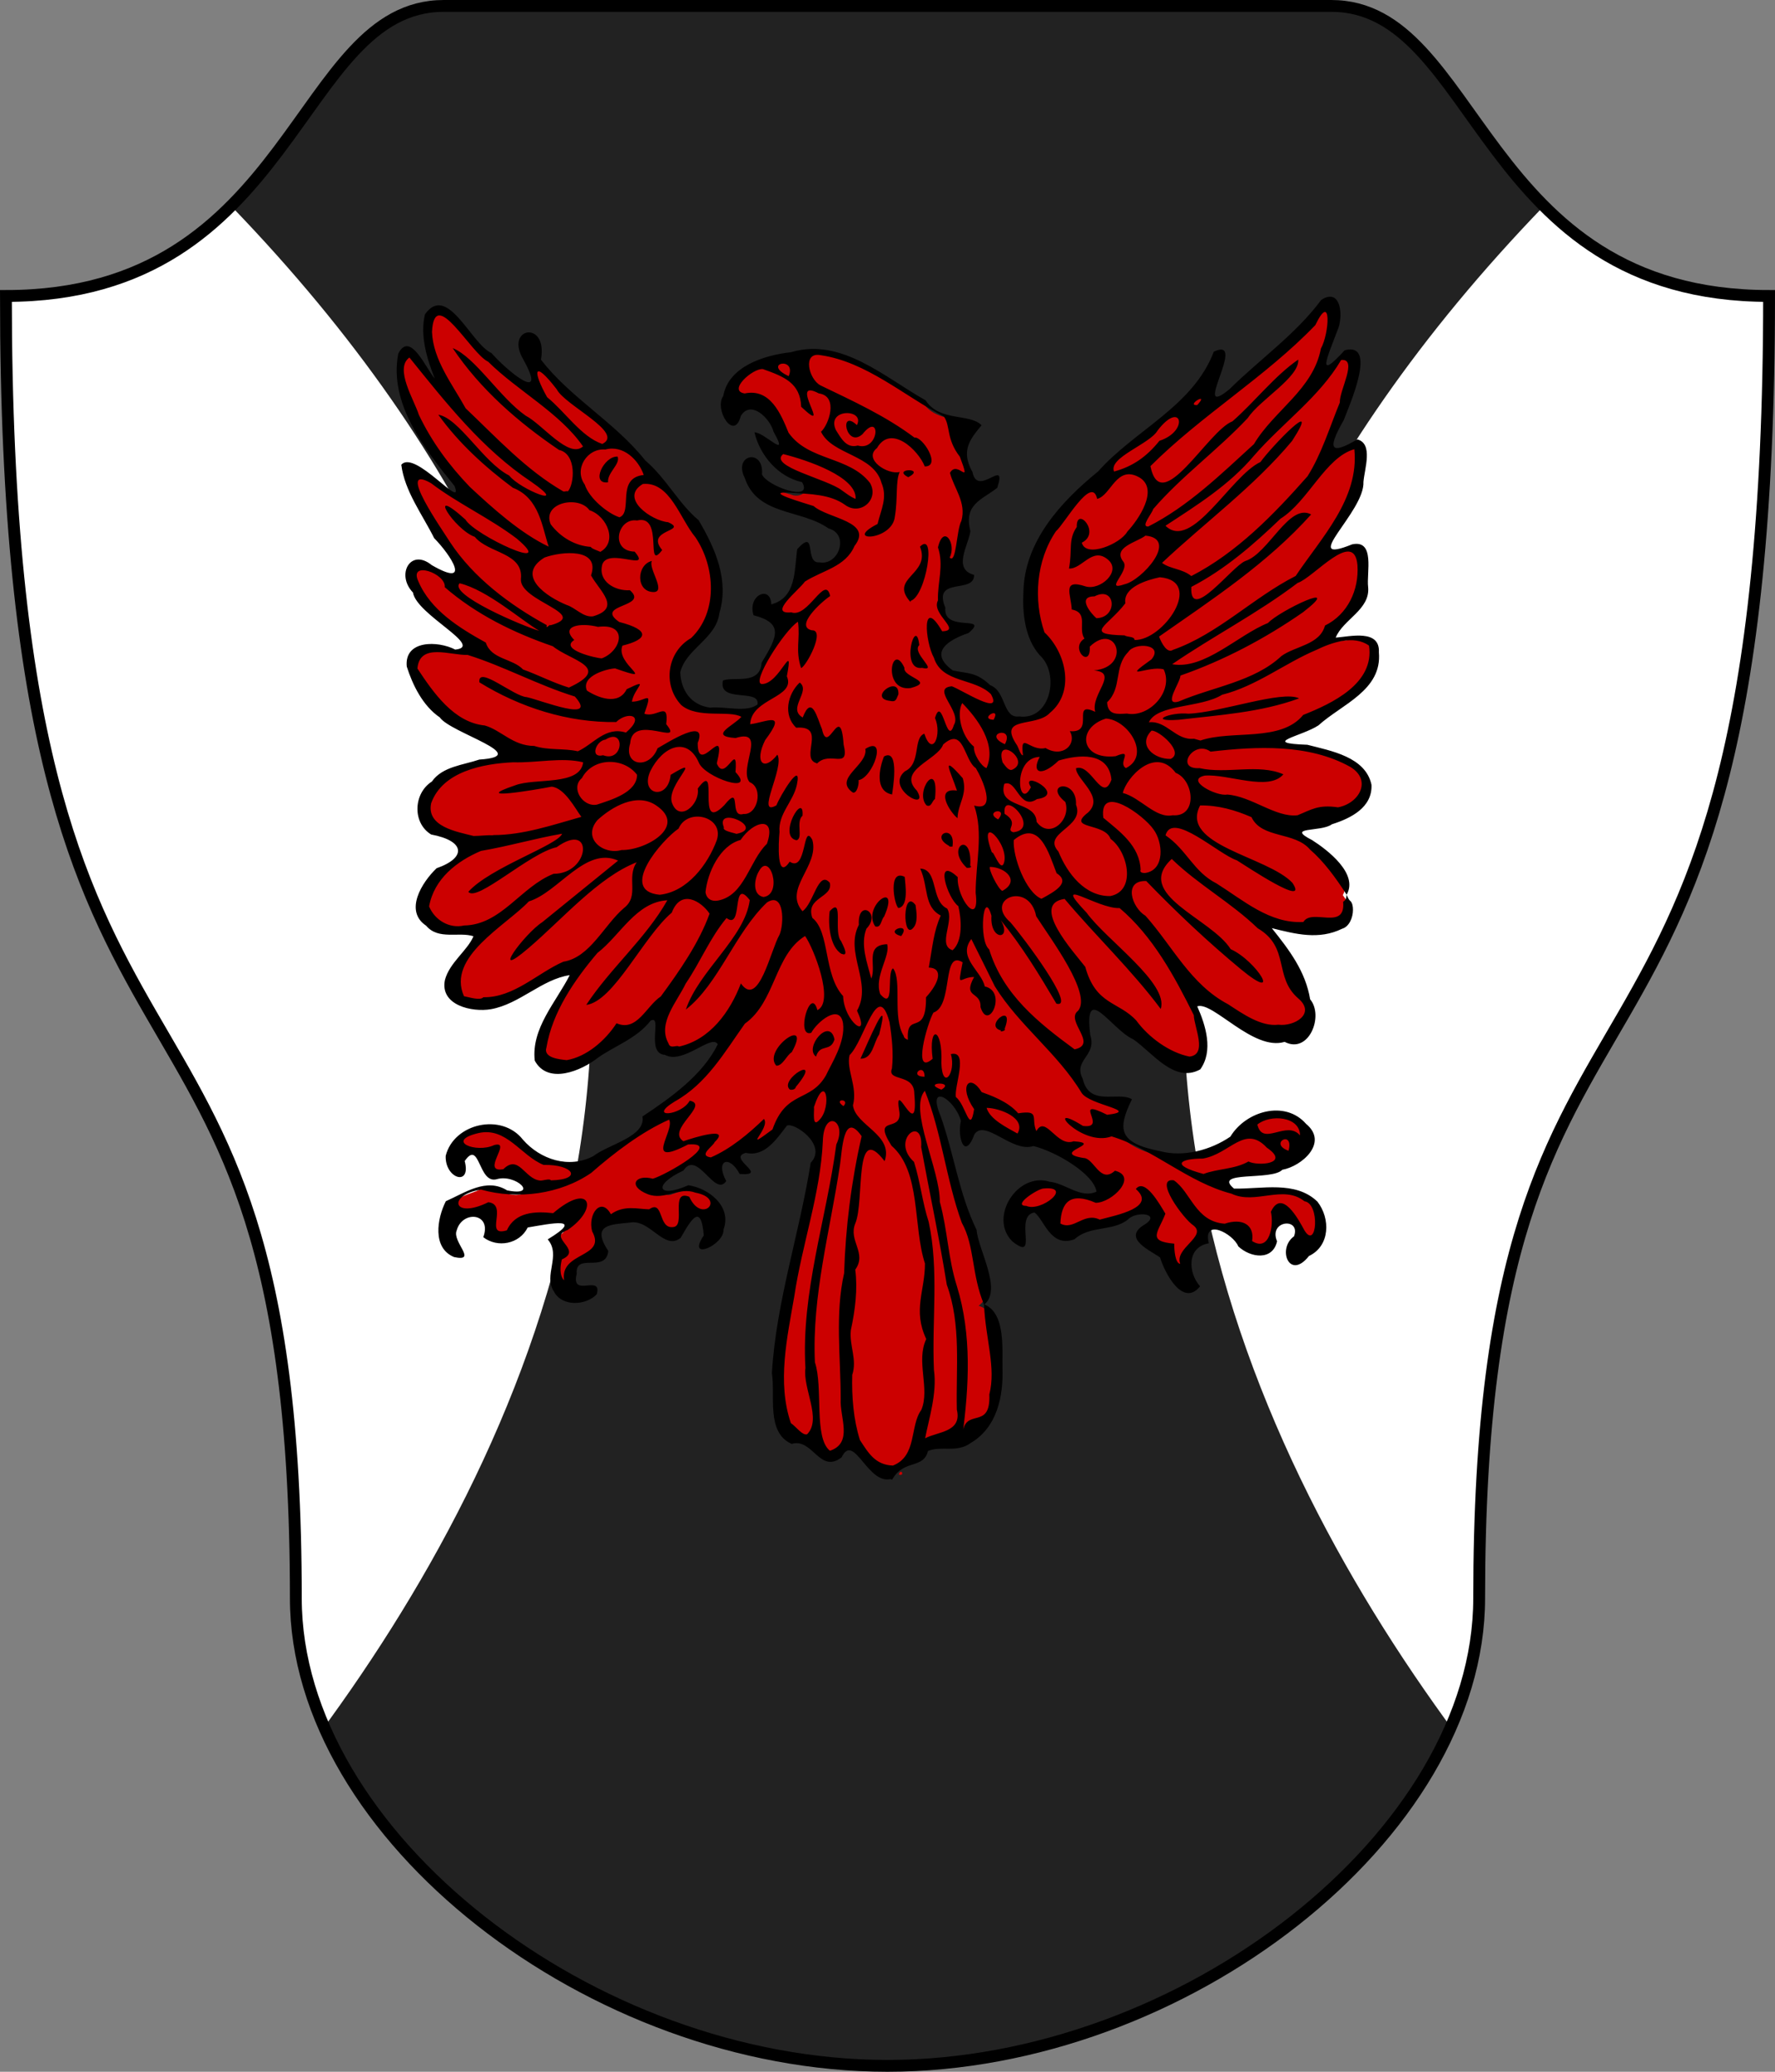 <?xml version="1.0" encoding="utf-8" standalone="no"?>
<!DOCTYPE svg PUBLIC "-//W3C//DTD SVG 1.1//EN" "http://www.w3.org/Graphics/SVG/1.1/DTD/svg11.dtd">
<svg width="120px" height="140px"
     viewBox="0 0 300 350"
     id=""
     xmlns="http://www.w3.org/2000/svg">
    <rect x="0" y="0" width="300" height="350" fill="#808080" stroke="none"/>
    <defs>
        <style type="text/css"><![CDATA[
            .shield {
                fill: #222222;
            }
            .border {
                fill: none;
                stroke: #000000;
                stroke-width: 2;
            }
            .pattern {
                fill: #ffffff;
            }
            #charge_fill {
                fill: #cc0000;
            }
            #charge_outline {
                fill: #000000;
            }
        ]]></style>
        <style type="text/css"><![CDATA[
            .pattern {
                clip-path: url(#boundary);
            }
        ]]></style>
        <clipPath id="boundary">
            <path d="M 75,1 C 50,1 50,50 1,50 C 1,200 50,150 50,270 C 50,310 100,349 150,349 C 200,349 250,310 250,270 C 250,150 299,200 299,50 C 250,50 250,1 225,1 C 200,1 100,1 75,1 z" id="boundary-italian" class="boundary" />
        </clipPath>
    </defs>

    <g>
        <path d="M 75,1 C 50,1 50,50 1,50 C 1,200 50,150 50,270 C 50,310 100,349 150,349 C 200,349 250,310 250,270 C 250,150 299,200 299,50 C 250,50 250,1 225,1 C 200,1 100,1 75,1 z" id="italian" class="shield" />
        <path d="M 0,0 C 225,175 0,350 0,350 z M 300,0 C 75,175 300,350 300,350 z" id="flaunches" class="pattern" />
        <path id="charge_fill" d="m 224.56,50.67 c -2.59,1.63 -4.21,4.8 -6.74,6.71 -3.85,3.26 -7.41,7 -11.35,9.92 -1.95,1.03 -1.89,-1.84 -1.13,-2.88 0.27,-1.46 1.88,-3.69 0.97,-4.87 -1.89,1.02 -2.27,4.38 -4.18,5.95 -5.11,5.87 -12.02,9.81 -17.38,15.48 -6.68,5.45 -12.46,13.35 -11.22,22.5 0,3.42 1.99,6.18 3.91,8.75 2.02,4.04 -0.76,10.31 -5.75,9.32 -2.86,-0.62 -2.36,-4.91 -5.13,-5.82 -2.15,-2.36 -6.76,-0.86 -7.87,-4.5 -0.6,-3.24 3.58,-3.87 5.4,-5.37 -2.25,0.1 -5.21,-0.78 -4.97,-3.53 -1.21,-2.28 1.17,-4.06 3.35,-3.91 1.07,0 2.35,-1.05 0.75,-1.4 -2.67,-2.42 1.03,-5.92 0,-8.82 -0.39,-3.31 3.11,-4.54 4.97,-6.4 0.77,-2.07 -1.63,0.37 -2.63,0 -1.97,-0.49 -2.31,-3.2 -2.65,-4.96 -0.36,-1.96 1.75,-3.83 2.06,-5 -2.96,-1.27 -7,-0.77 -8.91,-3.75 -6.79,-3.88 -14,-10.53 -22.34,-8.03 -4.71,0.33 -10.45,2.58 -11.34,7.71 -0.31,1.16 0.43,3.94 1.81,3.57 0.31,-2.06 2.75,-3.51 4.5,-1.97 1.8,1.4 3.1,3.78 3.37,5.93 -1.16,1.2 -2.6,-1.15 -3.84,-1.5 1.06,3.71 4.29,6.45 7.75,7.47 1.26,1.6 -0.72,2.96 -2.25,2.29 -2.4,-0.67 -5.88,-1.84 -5.63,-4.91 -0.66,-1.87 -3.06,-0.29 -2.09,1.28 1.34,5.37 7.4,6.06 11.85,7.66 2.19,0.91 5.57,2.35 4.43,5.37 -0.4,2.72 -5.43,3.98 -5.75,0.6 0.4,-2.12 -1.28,-1.24 -1.4,0 -0.13,3.7 -0.83,8.57 -5.22,9.32 0.56,-1.7 -1.43,-2.8 -2.06,-1 -0.61,1.08 0,2.24 1.34,2.25 2.9,0.79 2.59,4.38 1.03,6.31 -1.17,1.78 -1.41,4.81 -4.16,4.78 -1.07,0.1 -4.78,-0.27 -2.9,1.38 1.67,0.66 6.16,0 5.12,2.9 -2.67,1.64 -6.09,0.39 -9.03,0.5 -4.35,-0.75 -6.55,-7.01 -2.81,-9.9 2.79,-2.4 5.01,-5.29 5.12,-9.13 0.31,-5.9 -2.55,-11.7 -6.78,-15.66 -5.48,-7.49 -12.5,-13.64 -19.622,-19.65 -1.826,-2.06 -4.881,-3.78 -4.157,-6.88 0.363,-1.81 -2.656,-3.01 -2.875,-0.81 -0.426,2.44 3.291,4.91 1.656,7.06 -2.718,0.23 -4.635,-2.85 -6.593,-4.37 -3.485,-2.2 -4.992,-6.87 -8.875,-8.5 -3.075,0.17 -2.374,4.45 -2,6.56 0.324,2.25 1.515,4.28 1.875,6.56 -2.537,-1.39 -2.872,-5.52 -5.657,-6.18 -2.018,2.38 -0.761,6.22 -0.06,9 1.673,5.62 6.108,9.79 9.031,14.65 -0.06,2.19 -2.626,0 -3.299,-0.73 -1.722,-1.1 -3.655,-3.62 -5.857,-3.24 1.259,5.9 4.83,10.98 8.375,15.72 1.08,1.04 0.78,3.54 -1.062,2.81 -2.105,-0.1 -4.521,-3.7 -6.344,-1.4 -1.086,2.43 1.229,4.76 2.5,6.56 1.987,2.49 5.879,3.71 6.844,6.78 -1.03,2.34 -3.858,-0.26 -5.719,0.13 -2.818,-0.51 -4.89,2.49 -3.125,4.9 1.902,5.78 7.421,8.84 12.656,11.12 1.4,0.28 3.233,2.55 1.094,3.1 -4.121,0.74 -8.822,1.46 -11.469,5.1 -2.221,2.52 -0.891,7.48 2.844,7.46 2.117,0.29 4.165,3.06 1.937,4.6 -2.32,1.24 -4.659,2.71 -5.656,5.44 -1.891,3.27 1.762,6.92 5.125,6.37 1.187,0.14 4.15,-0.37 4.151,0.88 -1.226,3.26 -6.231,5.77 -4.495,9.68 3.498,3.94 9.677,1.79 13.407,-0.84 2.424,-1.48 4.928,-2.7 7.75,-3.09 -2.135,5.03 -7.186,9.48 -6.157,15.28 2.701,3.42 7.654,0.67 10.307,-1.41 3.21,-1.76 6.35,-3.6 8.82,-6.09 2.76,0.45 -0.6,5.32 2.28,5.9 3.17,1.66 5.94,-2.97 9,-1.9 0.84,1.67 -1.57,3.53 -2.48,4.97 -2.73,3.3 -6.4,5.68 -9.84,8.15 -0.4,4.22 -5.88,4.5 -8.59,6.84 -4.709,2.58 -10.562,0 -13.59,-4 -3.755,-3.09 -11.365,-0.57 -11,4.66 -0.08,1.5 2.788,2.99 2.25,0.56 -0.862,-1.88 2.439,-3.48 3.031,-1.15 0.625,1.53 1.527,3.71 3.593,2.75 1.533,-0.16 4.85,0.93 3.844,2.87 -2.659,1.34 -5.378,-1.87 -8.094,-0.31 -2.557,0.95 -5.821,1.92 -5.812,5.09 -0.676,2.36 0.378,5.98 3.219,5.72 -1.45,-1.89 -2.117,-4.96 0.281,-6.37 2.087,-1.66 5.231,0.72 4.031,3.22 2.353,1.73 5.631,0.25 6.813,-1.94 2.092,0 5.017,-1.62 6.75,-0.16 0.441,2.01 -3.716,2.11 -1.969,4.13 0.464,2.76 -1.73,6.71 1.469,8.37 1.522,0.78 5.044,0.51 5.064,-1.5 -1.571,0.27 -4.25,0 -3.502,-2.28 -0.448,-2.63 2.622,-2.77 4.432,-2.75 2.38,-1.09 -1.588,-3.67 0.32,-5.37 2.47,-1.63 6.66,-1.97 9.02,0.27 1.21,1.25 3.97,2.71 4.63,0.1 0.49,-1.4 2.75,-3.92 3.69,-1.56 0.79,1.51 0.13,3.3 -0.28,4.47 3.96,-0.57 4.49,-6.5 1.09,-8.35 -1.84,-1.81 -4.18,-1.33 -6.19,-0.56 -1.59,0.66 -3,-1.29 -1.46,-2.31 1.46,-1.1 3.01,-2.42 4.72,-3.03 2.2,-0.1 3.41,3.73 5.24,3.12 -1.15,-1.27 -0.58,-4.6 1.6,-3.37 0.84,0.47 1.89,2.57 2.4,1.59 -1.38,-0.74 -2.21,-3.16 -0.1,-3.41 3.38,0.92 5,-3.03 7.06,-4.62 3.05,0.16 6.82,4.1 4.38,7.03 -1.77,12.32 -6.43,24.29 -6.41,36.81 0.24,3.28 -0.78,8.41 2.97,9.91 3.16,-0.86 4.76,4.79 7.82,2.5 0.87,-2.43 3.53,-0.9 4.31,0.75 1.05,1.45 3.77,4.3 5.09,1.87 1.55,-1.73 4.74,-1.32 5.38,-3.81 2.9,-0.88 6.37,0.28 8.62,-2.37 4.72,-4.6 3.87,-12.13 3.25,-18.22 -0.32,-1.64 -1.4,-3.07 -3.06,-3.6 3.39,-2.56 0.25,-7.2 -0.41,-10.4 -1.53,-5.14 -3.75,-10.25 -4.82,-15.64 -0.33,-3.13 -2.72,-6.06 -2.27,-9.14 1.64,-1.59 3.59,1.18 4.34,2.46 1.2,1.4 -0.28,4.32 1.03,5.32 0.74,-1.35 1.62,-3.38 3.6,-2.5 2.73,1.07 5.37,3.17 8.33,2.69 4.13,1.55 9.34,3.68 10.64,8.31 -4.23,2.23 -8.28,-3.68 -12.57,-1 -3.58,1.76 -4.69,8.17 -0.5,9.56 -0.13,-1.91 -0.45,-6.32 2.44,-5.56 1.69,1.65 3.1,5.86 6.25,4.18 2.87,-2.22 7.23,-1.32 9.88,-3.84 1.25,-0.84 4.66,-0.1 3.09,1.78 -1.3,0.68 -3.11,2.32 -1,3.44 1.94,1.1 3.53,2.28 4.03,4.56 0.55,1.62 3.35,4.6 4.53,2.44 -1.87,-2.24 -1.67,-6.74 1.66,-7.47 -0.75,-2.31 2.12,-3.17 3.56,-1.81 2.11,1.27 3.33,4.42 6.34,3.66 1.86,-0.29 1.57,-2.31 1.57,-3.63 0.46,-2.59 5.07,-1.99 4.09,0.84 -1.08,0.94 -2.37,3.66 -0.47,4.5 1.65,-0.53 3.08,-1.98 4.19,-3.31 2.14,-3.75 -0.98,-8.62 -5.25,-8.66 -3.22,-0.77 -6.96,0.77 -9.87,-0.4 -1.79,-1.56 0.82,-2.89 2.34,-2.57 4,-0.11 8.43,-0.82 11,-4.18 1.83,-3.15 -2.61,-6.06 -5.44,-6 -3.52,-0.21 -6.1,2.48 -8.22,4.75 -5.08,3.31 -12.5,3.37 -17.31,-0.28 -1.93,-1.86 -0.13,-5 0.22,-6.66 -2.66,-0.4 -6.62,0.58 -7.69,-2.69 -1.46,-2.16 -0.2,-4.45 1.06,-6.28 0.54,-2.05 -1.41,-5.38 0.78,-6.84 3.08,0.43 4.71,4.21 7.6,5.36 2.97,2.11 6.14,6.72 10.31,4.79 2.12,-3.28 0.58,-7.33 -0.87,-10.59 3.7,-0.87 6.25,3.2 9.4,4.47 1.96,1.45 4.39,1.61 6.63,1.56 3.65,1.15 5.33,-4.44 3.25,-6.78 -0.77,-5.08 -4.23,-9.07 -7.32,-12.97 4.41,1.09 10.04,2.9 13.91,-0.15 1.17,-1.5 0.54,-3.36 -0.5,-4.69 1.87,-3.59 -2.5,-6.58 -5.03,-8.44 -0.93,-0.42 -3.59,-1.83 -1.72,-2.78 3.98,-0.67 9.2,-1.71 10.88,-5.81 0.86,-4.79 -5.2,-6.6 -8.75,-7.38 -1.7,-0.97 -4.57,0.33 -5.72,-1.44 1.36,-2.14 4.95,-1.78 6.59,-3.78 3.91,-3.01 9.99,-5.76 9.28,-11.62 -0.39,-3.14 -4.71,-1.66 -6.75,-1.63 -1.67,0.25 0.35,-2.28 1.03,-2.97 2.29,-1.94 4.63,-4.39 3.87,-7.65 0,-1.63 0.75,-5.77 -2.09,-5.16 -1.14,0.5 -4.33,1.89 -4.15,-0.43 1.82,-4.05 5.8,-7.33 5.68,-12.12 0.12,-1.57 1.13,-4.27 -0.68,-5.14 -1.13,0.87 -4.81,2.67 -4.56,-0.1 1.67,-4.65 4.86,-9.33 4.4,-14.41 -1.4,-2.18 -3.14,1.27 -4.53,1.85 -2.12,0.3 -0.58,-2.78 -0.23,-3.78 0.82,-2.2 2.71,-5.79 0.51,-7.66 -0.15,0 -0.34,0 -0.5,0 z m -72.65,198.44 c 1.07,0.37 0.41,-1.24 0,0 z"/><path id="charge_outline" d="m 162.56,206.58 c -2.64,-7.23 -3.41,-15.29 -6.25,-22.3 -2.79,3.13 2.6,13.34 2.53,18.75 1.34,4.91 1.38,9.5 2.89,14.25 2.53,8.2 2.05,16.92 0.93,25.27 0.24,-5.12 4.81,-0.63 4.55,-6.97 1.16,-4.57 -0.63,-9.28 -0.9,-15.2 -2.12,-5.04 -1.56,-9.91 -3.75,-13.8 z m 58.86,-63.05 c -2.6,-3.09 -8.16,-1.8 -9.9,-5.48 -2.78,-1.21 -5.63,-2.02 -8.68,-1.98 -3.55,6.73 11.4,8.61 15.6,13.08 2.91,4.37 -7.83,-2.85 -9.4,-3.81 -3.1,-1.01 -10.93,-8.39 -12.05,-4.22 3.58,2.43 4.73,6.16 8.62,8.13 4.54,2.85 9.01,6.83 14.68,6.51 1.39,-2.39 7.18,1.56 6.72,-3.41 0.28,-0.21 0.52,-0.31 0.59,-1.2 -1.87,-2.91 -3.89,-5.65 -6.18,-7.62 z m 6.84,8.71 c 0.28,0.29 0.42,0.85 0.41,1.48 0,1.27 -0.62,2.83 -1.83,3.18 -3.94,1.92 -7.83,0.91 -11.89,-0.1 2.95,3.68 5.7,7.29 6.48,12.02 2.36,2.79 -0.21,9.33 -4.31,7.19 -5.28,1.63 -12.17,-6.92 -14.77,-6 1.44,3.23 2.76,7.52 0.51,10.65 -4.41,2.43 -8.11,-2.9 -11.34,-5.09 -3.67,-1.62 -8.38,-9.93 -7.25,-0.7 1.15,3.57 -2.96,4.16 -1.27,7.4 1.13,4.8 5.96,2.02 8.32,3.44 -2.56,5.15 -2.18,7.41 4.77,8.77 3.97,1.05 8.56,-0.2 11.86,-2.46 2.6,-4.3 9.2,-6.25 12.79,-2.16 3.85,3.17 -0.7,7.16 -4.01,7.76 -1.78,1.89 -11.89,0.1 -8.16,3.18 4.71,0.1 10.37,-1.39 14.09,2.2 2.22,2.84 2.16,7.49 -1.43,9.19 -3.31,4.2 -5.42,-1.25 -2.52,-3.33 1.19,-3.25 -4.38,-2.72 -2.87,0.84 -0.73,3.32 -4.5,2.8 -6.55,0.86 -0.9,-2.19 -6.06,-4.87 -4.98,-0.52 -3.74,0.62 -3.54,4.97 -1.48,7.27 -2.84,3.53 -5.87,-1.99 -6.76,-4.87 -1.47,-1.11 -6.34,-3.12 -2.87,-5.41 3.42,-1.99 -1.22,-2.56 -2.63,-0.95 -2.58,1.98 -6.42,0.94 -8.97,3.28 -4.11,1.5 -5.13,-3.43 -6.77,-4.52 -3.56,0.58 0.87,8.53 -3.73,4.88 -4.06,-4.02 0.85,-11.79 6.31,-10.08 2.65,0.26 5.29,2.92 7.92,1.67 -0.5,-3.06 -6.97,-6.81 -10.68,-7.7 -3.54,1.2 -8.16,-4.64 -9.95,-1.99 -1.69,4.56 -2.94,0.45 -2.29,-2.27 -1.1,-3.81 -5.79,-6.48 -3.47,-0.9 2.29,6.39 3.13,13.22 6.12,19.33 0.24,3.27 4.36,10.08 1.32,12.59 3.62,1.5 2.98,7.65 3.05,10.68 0.18,4.8 -0.89,10.09 -5.37,12.73 -2.4,1.73 -5.01,0.41 -7.22,1.35 -0.78,3.12 -4.09,1.34 -6.04,4.82 l -0.28,0 0.4,-0.29 0,0.1 c -4.18,1.62 -6.55,-8.03 -8.68,-3.55 -3.74,2.84 -4.87,-3.34 -8.44,-2.28 -4.36,-1.94 -2.73,-8.19 -3.34,-11.95 0.71,-12.02 4.68,-23.64 6.56,-35.55 2.91,-3.01 -2.87,-6.92 -4.03,-6.26 -1.67,2.17 -3.73,5.35 -6.91,4.59 -3.38,0.86 4.11,3.94 -1.06,3.57 -1.81,-3.37 -4.17,-2.28 -2.28,1.2 -1.92,2.86 -4.89,-5.42 -7.23,-1.78 -5.27,2.43 -4.37,4.8 0.83,2.48 3.45,0.51 7.38,3.57 5.95,7.47 0.15,2.64 -6.39,5.49 -3.34,1.01 -0.46,-5.44 -2.06,-2.85 -3.9,0.4 -2.78,2.28 -5.16,-3.2 -8.56,-2.57 -3.17,0.34 -6.699,0.25 -3.68,4.8 -0.43,3.85 -5.612,0.17 -5.34,3.85 -1.059,4.17 4.31,0 3.4,3.43 -1.642,1.89 -5.906,2.26 -7.268,-0.47 -1.797,-2.68 1.285,-6.08 -1.032,-8.77 6.427,-3.91 0.562,-2.68 -3.38,-2.01 -1.393,2.81 -5.103,3.5 -7.51,1.64 1.53,-4.15 -3.586,-4.58 -4.5,-1.12 -0.805,1.9 3.633,5.32 -0.423,4.48 -3.735,-1.52 -2.89,-6.52 -1.405,-9.44 3.253,-1.43 6.835,-4.01 10.358,-1.83 5.545,1.11 1.456,-2.89 -1.82,-1.87 -3.077,0.74 -2.788,-6.85 -5.35,-3.08 1.17,4.4 -3.384,2.96 -3.208,-0.9 1.378,-5.48 9.445,-7.3 13.037,-2.73 2.937,3.37 7.806,4.97 11.931,2.78 2.55,-1.99 8.88,-3.27 8.28,-6.68 4.75,-3.16 10.17,-6.97 12.73,-12.2 -1,-1.84 -5.85,3.48 -8.92,1.79 -3.35,-0.25 -0.33,-6.89 -2.43,-5.78 -2.34,3.01 -5.95,4.19 -8.89,6.25 -2.765,2.21 -8.475,4.63 -10.69,0.5 -0.612,-5.46 3.584,-9.86 5.91,-14.44 -4.697,0.69 -8.467,4.89 -13.308,5.75 -3.175,0.56 -8.678,-0.65 -7.782,-4.94 0.772,-2.94 3.821,-4.97 4.82,-7.38 -2.469,-0.81 -5.921,0.69 -7.993,-1.78 -3.757,-2.5 -0.728,-7.33 1.759,-9.71 5.106,-1.78 4.839,-4.63 -0.915,-5.7 -3.204,-1.95 -3.014,-6.95 0.122,-8.95 1.771,-2.54 5.304,-2.78 8.017,-3.71 9.304,-0.6 -4.942,-4.53 -6.675,-7.12 -2.879,-1.96 -4.599,-5.48 -5.589,-8.6 -0.432,-4.53 5.322,-4.36 8.194,-2.86 5.019,-0.5 -6.534,-5.88 -7.145,-9.64 -2.901,-3.01 -0.44,-7.56 3.174,-4.63 6.876,3.96 3.24,-1.68 0.407,-4.56 -1.987,-3.99 -4.991,-7.93 -5.551,-12.39 2.264,-2.68 10.692,7.98 8.996,3.58 -5.032,-6.19 -11.12,-13.9 -9.517,-22.33 2.005,-4.05 4.765,2.65 6.156,4.15 -1.213,-3.11 -2.53,-7.09 -1.637,-10.82 3.796,-5.36 7.82,5.05 11.249,6.55 2.562,2.94 9.639,8.82 5.394,1.11 -3.283,-5.47 4.187,-6.78 2.964,0 4.927,6.42 12.53,10.59 17.63,17.03 3.52,2.99 5.65,7.3 9.01,10.09 2.81,4.75 5.18,10.11 3.52,15.67 -0.53,4.36 -5.64,6.01 -6.62,10.03 0.13,3.11 1.86,5.56 5.06,5.97 2.49,-0.27 6.12,0.9 8,-0.54 0.47,-2.79 -6.72,-0.12 -5.84,-4.05 1.89,-0.72 6.26,0.84 6.53,-3 2.74,-4.48 3.72,-6.7 -1.36,-8.02 -1.09,-3.4 2.9,-5.17 3,-1.83 4.3,-1.19 3.85,-5.77 4.39,-9.35 3.41,-3.72 1.12,2.5 3.74,2.24 3.29,0.61 5.14,-4.75 1.54,-5.73 -4.65,-3.29 -12.03,-2.11 -14.17,-8.56 -1.99,-3.96 3.3,-5.02 2.92,-0.57 0.78,1.96 8.78,4.82 6.78,1.31 -4.03,-0.87 -7.1,-4.47 -8.05,-8.41 1.77,0 6.02,4.84 3.23,-0.1 -0.54,-2.17 -3.8,-5.5 -5.54,-2.67 -1.12,4.41 -4.55,-1.12 -2.96,-3.38 0.91,-5.03 6.97,-6.89 11.46,-7.39 8.49,-2.54 15.87,4.29 22.74,8.13 2.34,3.65 7.47,2.17 9.46,4.21 -1.98,2.39 -3.55,4.31 -1.54,7.91 0.87,4.43 5.98,-2.75 4.18,2.67 -2.73,2.1 -5.67,2.78 -4.53,7.32 -0.34,2.41 -3.05,6.4 0.62,7.38 0.1,3.3 -7.05,0.2 -4.86,5.54 -0.42,4.31 7.65,1.1 3.94,4.27 -3.14,1.08 -7.02,3.18 -2.68,6.33 2.64,0.56 3.95,0.26 6.32,2.49 2.74,1.01 2.09,5.68 4.9,5.28 5.33,0.73 6.93,-7.26 3.45,-10.37 -2.48,-2.82 -2.92,-7.07 -2.73,-10.64 0.15,-8.55 6.37,-15.29 12.63,-20.38 6.24,-7.02 16.03,-10.99 19.55,-20.23 5.92,-2.77 -4.12,11.88 2.64,6.35 5.14,-5.09 11.17,-9.24 15.51,-15.09 3.44,-2.25 3.79,3 2.72,5.21 -1.58,4.28 -3.75,8.77 1.25,3.29 5.58,-1.47 0.86,9.12 -0.16,11.8 -2.99,5.21 -2.03,5.81 2.29,3.26 2.73,0.71 1.22,4.96 1.04,7.17 0.26,5.06 -11.12,14.28 -1.91,10.56 3.93,-0.84 2.41,4.83 2.7,7.19 0.4,3.84 -4.25,5.49 -5.48,8.57 2.51,-0.2 7.5,-1.45 7.3,2.48 0.57,6.43 -6.29,8.78 -10.21,12.34 -2.87,1.89 -9.95,2.99 -1.88,3.28 3.99,1.03 9.84,2.04 10.84,6.76 0.17,3.83 -3.48,5.66 -6.69,6.67 -1.83,1.38 -7.97,0.32 -3.34,2.68 2.59,1.65 7.87,5.68 5.83,9.22 0.35,0.88 0.53,0.98 0.66,1.09 z m -77.34,95.35 c 4.12,-1.62 2.81,-6.7 4.8,-9.41 1.5,-3.59 -0.96,-8.22 0.83,-11.96 -2.32,-4.91 -0.2,-8.18 -0.22,-12.77 -2.06,-6.28 -0.62,-15.54 -5.65,-19.89 -3.37,-5.3 1.67,-2.12 1.34,-5.61 -1.12,-6.74 3.32,5.75 2.51,-3.19 0,-3.49 -4.68,-1.97 -3.78,-4.25 0.28,-2.6 0,-5.27 -0.42,-7.87 -2.01,-7.38 -4.24,3.23 -6.74,5.61 -0.6,2.44 1.4,5.36 0.57,8.49 0.43,3.41 6.91,4.94 5.35,9.43 -5.26,-6.93 -3.34,6.77 -4.96,10.53 -1.2,2.91 2.03,4.98 0,7.79 0.42,3.31 0,6.74 -0.75,10.25 -0.27,2.65 1.1,4.92 0.24,7.53 -0.1,3.68 0.2,7.54 1.3,11.01 1.39,2.11 2.55,4.21 5.58,4.31 z m -5.49,-68.74 c 1.02,-2.14 5.24,-12.33 3.16,-4.08 -0.97,1.39 -1.07,4.14 -3.16,4.08 z m -5.16,66.24 c 3.98,-1.33 1.62,-5.69 1.82,-8.76 0,-7.05 -0.98,-14.38 0.58,-21.25 0.24,-7.73 1.22,-15.56 2.96,-23.13 -3.14,-4.49 -3.3,2.64 -3.67,4.9 -1.65,11.04 -4.75,22.09 -4.23,33.29 1.43,4.23 -0.23,12.74 2.54,14.95 z m 16.09,-2.11 c 2.2,-1.15 6.26,-1.03 5.36,-4.84 -0.17,-7.08 0.77,-14.29 -1.7,-21.11 -1.25,-7.8 -2.9,-15.47 -4.33,-23.24 0.4,-5.59 -5.27,-1.19 -1.21,2.5 1.06,3.34 1.41,6.85 2.48,10.13 1.77,8.19 0.51,16.69 0.89,25.03 0.57,3.93 -0.92,8.48 -1.49,11.53 z m -19.94,-0.68 c 2.53,-2.59 -0.77,-7.71 -0.29,-11.18 -0.75,-12.77 3.56,-25.22 5.22,-37.78 1.93,-4.02 -2.14,-6.14 -2.28,-0.53 -0.4,8.84 -3.51,17.39 -4.82,26.16 -1.2,6.98 -2.94,14.56 -0.58,21.45 0.88,0.59 1.96,2.15 2.75,1.88 z M 95.34,216.29 c -0.744,-4.89 7.26,-3.74 4.74,-8.27 -0.778,-2.9 1.51,-5.93 3.17,-2.89 2.22,-1.6 4.56,-0.86 6.46,-0.83 2.49,-1.71 1.48,3.32 4.04,3 2.28,-0.13 -0.61,-6.43 2.75,-5.12 2.09,4.68 6.3,0.3 1.05,-0.69 -2.78,-1.05 -5.21,1.36 -8.08,0.25 -3.45,-1.37 -2.07,-3.4 0.86,-2.61 1.99,-0.52 12.09,-6.25 5.95,-5.78 -7.75,4.03 -2.15,-2.38 -3.19,-4.2 -4.61,2.04 -9.24,5.56 -13.16,8.99 -5.234,3.61 -12.405,4.57 -18.63,2.83 -5.688,0.86 -4.856,5.13 1.238,2.13 3.453,0.43 -0.846,5.96 3.131,4.75 1.393,-3.1 4.753,-3.25 7.823,-2.9 6.333,-5.42 7.808,-0.78 2.428,2.85 -3.563,1.23 2.761,3.35 -0.955,4.96 -0.273,1.05 -0.451,2.74 0.375,3.53 z m 104.14,-2.78 c -1.04,-2.63 4.56,-4.62 2.26,-6.46 -1.75,-1.13 -6.83,-8.12 -3.35,-7.65 2.87,1.94 3.66,7 8.61,7.33 2.91,-0.98 5.07,0.13 4.62,2.93 2.99,1.91 3.7,-2.7 3.18,-4.94 1.83,-3.97 4.62,1.2 5.67,3.14 2.1,3.44 2.68,-4.56 0,-4.92 -3.6,-2.88 -8.32,0.65 -12.33,-1.28 -7.32,-1.89 -13.19,-7.55 -20.27,-9.68 -5.1,1.89 -11.85,-6.18 -4.84,-1.77 4.45,0.59 -2.14,-5 4.09,-1.88 5.79,-0.69 -2.98,-1.6 -4.31,-3.7 -4.04,-6.71 -10.55,-11.35 -14.67,-18 -1.31,-2.67 -2.64,-5.33 -3.97,-7.99 -2.4,3.11 1.69,5.34 2.27,8.01 3.88,0.83 0.62,7.81 -0.72,3.48 0.1,-2.78 -3.1,-1.37 -1.08,-5.08 -2.52,0 -2.84,2.23 -1.94,-2.48 -3.56,-2.22 -1.52,7.34 -4.94,8.5 -1.02,1.76 -3.64,10.86 -0.13,7.8 -0.77,-5.86 1.75,-5.36 1.47,0.72 0.18,4.81 2.55,1.63 1.61,-1.51 3.11,-0.74 0.48,5.6 0.86,7.27 1.68,1.28 2.37,6.52 3.07,2.03 -2.71,-3.92 -0.74,-6.18 1.28,-2.88 1.39,0.51 4.43,1.54 6.17,3.58 3.81,-0.6 2.1,0.86 3.07,3.01 1.56,-2.84 3.45,2.77 6.29,1.72 5.4,0.37 -4.16,1.88 1.68,2.82 1.78,0 2.8,4.46 5.31,2.15 3.97,0.97 -0.49,5.42 -3.25,5.42 -4.29,-1.87 -5.83,-0.1 -5.97,3.5 2.26,1.25 3.95,-1.96 6.65,-0.66 2.91,-0.78 9.66,-2.06 6.1,-5.17 1.53,-1.96 4.07,2.63 5,4.17 -1.2,3.13 -3.19,4.67 1.49,5.06 0,1.1 0.16,3.36 1.03,3.41 z M 169.25,174.1 c -3.17,-0.71 2.37,-5.1 0.55,-0.3 0.33,0.43 -1.16,0.58 -0.55,0.3 z m 4.2,29.62 c 2.5,1.12 8.09,-3.44 2.87,-2.93 -1.02,0.1 -5.31,2.9 -2.87,2.93 z m -80.33,-4.31 c 5.52,-0.14 3.709,-2.73 -1.237,-2.61 -3.855,-1.54 -6.288,-6.49 -11.053,-5.37 -5.643,1.34 -0.355,3.45 2.69,2.02 3.172,-0.87 -2.419,4.77 1.553,4.07 2.6,-2.57 3.584,1.62 6.147,1.91 0.486,0.1 1.711,-0.43 1.9,0 z m 110.29,-1.08 c 2.34,-0.91 5.27,-0.77 7.6,-2.11 1.49,0.8 7.19,0.45 3.11,-2.33 -3.74,-4.01 -6.23,1.07 -10.82,1.84 -3.72,0 -5.75,1.01 0.11,2.6 z m -83.27,-2.8 c 3.33,-1.43 6.43,-4.03 8.98,-6.5 1.18,1.52 -4.06,5.87 1.44,1.78 2.33,-6.72 6.36,-4.5 9.03,-9.12 0.95,-2.05 3.33,-5.65 2.89,-8.84 -0.57,-3.42 -4.41,-0.17 -5.37,1.63 -2.7,0.9 -0.1,-8.13 1.04,-3.83 2.96,-1.38 -0.65,-10.53 -2.08,-12.52 -5.19,3.18 -4.98,11.11 -10.18,14.81 -3.45,4.86 -6.46,10.14 -11.84,13.14 -4.75,2.9 1.11,2.44 2.52,-0.13 3.49,0.67 -4.06,4.91 -1.07,6.85 1.67,-0.59 8.17,-2.62 5.28,0.15 -0.22,0.68 -2.86,2.26 -0.64,2.58 z m 13.37,-11.45 c -2.04,-1.69 5.91,-6.36 1,-0.46 -0.1,0.5 -0.74,0.52 -1,0.46 z m -2.3,-4.04 c -2.44,-2.7 6.16,-8.69 2.61,-2.29 -0.89,0.54 -1.52,2.32 -2.61,2.29 z m 6.71,-1.54 c -2.08,-1.49 2.31,-6.79 3.12,-2.9 -0.67,2.21 -2.44,0.63 -3.12,2.9 z m 79.86,15.91 c 0.98,-3.67 -3.49,-1.26 0,0 z m 1.94,-2.6 c 0,-3.22 -5.03,-3.62 -7.21,-1.83 0.89,3.8 4.93,-0.82 7.21,1.83 z m -47.75,-0.31 c 1.53,-2.58 -2.92,-4.3 -5.22,-4.34 0.55,1.93 3.35,3.29 5.22,4.34 z m -33.41,-2.38 c 2.04,-2.2 1.02,-8.18 -0.99,-2.1 0.1,0.67 -0.41,3.75 0.99,2.1 z m 4,-2.25 c 1.23,-1.32 -1.9,-1.28 0,0 z m 16.55,-2.79 c 2.47,-1.46 -3.47,-1.26 0,0 z m -2.84,-2.18 c 0,-2.56 -2.8,0 0,0 z m -60.49,-2.8 c 3.366,-0.57 6.54,-3.32 8.42,-6.23 3.46,1.5 5.01,-2.89 7.48,-4.53 3.15,-4.28 6.45,-9.02 8.25,-13.99 -1.42,-2.11 -4.85,-4.24 -6.39,-0.17 -4.81,4.06 -9.82,15.02 -14.46,15.59 4.1,-6.23 10.1,-11.26 13.71,-17.68 -5.29,0.3 -7.95,5.93 -11.82,8.9 -3.887,4.58 -7.612,9.99 -8.61,15.95 -0.602,1.81 2.288,2.03 3.42,2.16 z m 105.26,-0.6 c 3.11,-0.35 0.79,-4.94 0.73,-7 -3.25,-6.54 -6.93,-13.35 -12.54,-18.09 -3.79,0.17 -11.76,-5.73 -5.58,0.78 3.33,4.61 13.94,11.95 12.53,16.26 -4.93,-6.6 -10.95,-12.29 -16.25,-18.59 -5.88,0.85 1.52,8.94 3.49,11.47 1.79,6.5 5.65,5.82 8.64,9.09 2.07,2.83 5.58,5.4 8.98,6.08 z m -19.36,-1.24 c 3.96,-0.88 -1.72,-4.83 0.54,-6.51 2.36,-2.85 -4.62,-12.1 -7.09,-15.96 -1.16,-6.03 -8.93,-2.94 -4.37,1.01 2.15,2.48 11.29,14.64 7.79,13.76 -2.88,-4.87 -5.82,-9.72 -9.41,-14.1 2,3.35 -1.86,3.59 -1.57,-0.75 -1.37,-4.91 -2.22,4.19 -0.39,5.67 2.33,7.62 8.28,12.38 14.42,16.88 l 0.1,0 z m -66.92,-0.45 c 5.24,-1.15 8.64,-5.88 10.46,-10.67 3,4.28 5.03,-5.64 6.53,-8.23 0.8,-1.83 0.83,-7.33 -2.11,-5.46 -5.43,5.15 -8.17,13.78 -13.72,18.1 2.19,-6.56 9.98,-12.14 10.8,-18.49 -3.19,-4.09 -1.03,5.22 -3.93,3.03 -2.87,3.47 -4.34,7.31 -6.9,11.08 -1.44,3.05 -4.81,6.67 -2.92,10.07 0.32,1.08 1.38,0.21 1.79,0.57 z m 38.7,-1.01 c -0.4,-5.21 3.11,-0.31 3.05,-7.32 2.39,-2.64 2.85,-4.95 0.47,-5.02 0.65,-3.66 0.82,-6.11 2.02,-8.79 -2.91,-1.52 -2.04,-4.77 -3.47,-7.93 3.1,0.11 1.74,5.45 4.55,6.75 1.3,2.04 -1.72,6.23 0.93,7.04 1.77,-1.58 1.49,-5.27 0.96,-7.45 -1.86,-1.33 -4.13,-8.64 -0.1,-4.9 -0.22,3.53 3.79,8.69 3.03,2.64 0,-4.97 1.36,-10.11 -0.25,-14.73 3.92,1.15 1.38,-4.5 0.28,-6.32 -2.04,-1.37 -1.99,-7.14 -5.52,-4 -0.95,2.65 -7.88,4.32 -4.44,7.81 2.26,3.78 -5.49,-0.41 -2.03,-3.28 2.78,-1.27 1.34,-5.64 3.28,-6.35 1.39,4.15 3.03,0.1 1.81,-2.65 1.23,-4.15 1.99,5.08 3.19,1.18 1.43,-2.28 -3.98,-6.22 -0.34,-6.54 1.79,0.67 8.74,5.19 6.6,1.33 -2.74,-2.74 -8.29,-1.85 -9.63,-6.14 -1.5,-2.67 -2.15,-10.61 1.39,-4.48 3.43,-0.1 -1.94,-2.91 -0.71,-5.22 -0.1,-3.08 1.04,-5.87 0,-8.95 0.94,-4.06 3.17,-0.59 1.98,1.71 1.14,1.2 1.13,-4.66 1.98,-6.2 0.88,-3.12 -1.28,-5.53 -1.93,-8.1 1.28,-2.34 3.74,2.73 1.67,-2.73 -2.35,-3.04 -1.56,-5.19 -2.69,-6.78 -6.79,-3.53 -13.11,-9.26 -20.86,-10.38 -3.12,-0.59 -2,4.07 0,5.11 5.47,2.64 11,5.15 15.88,8.82 1.32,-0.27 4.61,4.89 1.74,4.87 -1.08,-2.76 -5.73,-7.21 -8.08,-3.1 -2.41,1.87 1.86,4.58 3.84,4.03 -0.72,1.52 -0.3,4.52 -0.81,7.51 -0.4,4.23 -8.99,4.36 -2.93,1.28 0.6,-2.48 1.72,-4.46 0.66,-6.96 -1.32,-4.77 -8.33,-4.68 -10.22,-8.62 1.25,-1.07 3.07,-6 -0.37,-6.48 -5.44,-2.86 2.64,7.54 -2.98,2.26 -0.14,-4.02 -2.9,-5.1 -6.48,-6.37 -1.74,-0.14 -6,3.67 -3.07,4.12 4.31,-0.91 6.11,3.43 7.42,6.64 3.4,4.81 10.26,3.94 13.77,8.49 1.59,2.8 -1.63,5.6 -4.23,3.69 -2.48,-1.79 -5.9,-1.83 -9.13,-2.04 -5.11,-0.36 2.21,1.71 3.82,2.24 2.43,2.14 10.17,2.58 6.91,6.75 -1.52,3.55 -5.42,4.11 -8.39,6.02 -0.96,1.4 -6.37,5.59 -2.29,5.19 2.84,1.02 5.73,-6.52 6.57,-2.76 -1.56,1.04 -6.02,5.13 -3.11,5.79 2.4,-0.12 -0.97,6.16 -1.81,6.38 -1,-3.09 -0.12,-4.86 -0.52,-7.82 -2.22,1.33 -8.08,10.49 -6.08,10.52 3,0 5.43,-7.81 4.2,-1.31 1.59,3.65 -6.01,3.66 -6.2,8.1 2.8,-0.36 6.32,-2.36 2.53,2.69 -1.87,3.75 -0.24,5.39 2.07,2.45 1.27,2.19 -3.8,10.66 -0.16,8.56 0.57,-1.53 4.37,-7.87 3.46,-3.5 -0.61,2.9 -3.21,4.94 -2.94,8.01 -0.17,1.79 -0.54,8.38 1.72,5.01 2.94,1.94 2.15,-6.83 3.83,-3.67 1.22,4.42 -4.97,8.23 -1.67,12.04 1.86,-1.23 2.69,-7.05 4.62,-4.8 0.61,2.54 -4.19,2.41 -2.95,5.93 3,2.37 1.85,9.57 5.2,13.21 0.16,4.39 4.74,7.62 2.35,2.46 2.67,-4.7 -2.15,-9.74 0.31,-14.5 -0.27,-4.51 3.89,-2.02 1.28,0.65 -1.06,2.67 0.11,5.73 0.82,8.43 0.93,-2.17 -1.18,-5.66 2.68,-5.81 0.59,2.02 -2.24,5.42 -1.17,8.43 2.55,2.97 1.01,-3.65 2.17,-4.35 1.57,2 -0.16,8.27 1.8,11.4 0.1,0.83 1.67,0.71 0.7,0.81 z m -11.22,-14.65 c -1.96,-1.14 -2.32,-4.98 -2.01,-7.21 2.46,-2.68 0.55,3.74 1.96,5.08 -0.19,-0.17 1.58,2.73 0.1,2.13 z m 10.07,-3.01 c -3.22,-0.88 1.9,-2.55 0,0 z m 2.04,-1.39 c -1.83,2.2 -1.83,-6.84 0.39,-3.85 0.16,1.14 0.45,2.97 -0.39,3.85 z m -6.43,-0.25 c -2.32,-3.45 4.38,-8.15 1.5,-1.64 -0.5,0.45 -0.47,1.99 -1.5,1.64 z m 3.92,-3.1 c -0.73,-0.57 -1.78,-6.71 1.07,-5.26 0.1,1.31 0.71,4.99 -1.07,5.26 z m 11.55,-6.8 c -3.71,-3.48 1,-6.47 0.59,-0.38 0.57,0.52 -0.92,0.38 -0.59,0.38 z m -3.03,-3.73 c -3.36,-1.85 1.22,-3.86 0.62,0.15 l -0.47,0 z m -25.73,-0.92 c -3.3,-0.61 1.31,-8.45 1.01,-4.15 -1.18,1.04 0.16,3.83 -1.01,4.15 z m 27.21,-3.72 c -1.33,-1.05 -3.91,-5.2 -0.1,-4.67 -1.07,-3.21 -2.9,-6.51 0.98,-2.09 0.83,2.79 -0.81,4.24 -0.89,6.76 z m -5.23,-2.16 c -2.14,-2.24 2.17,-8.2 1.41,-1.09 -0.51,0.35 -0.58,1.43 -1.41,1.09 z m -5.89,-1.86 c -2.91,-0.61 -2.1,-4.42 -1.32,-6.41 2.78,-1.54 1.42,5.97 1.35,6.56 l 0,-0.15 z m -6.58,-0.32 c -3.41,-2.38 2.62,-4.64 2.11,-7.37 3.81,-2.4 1.29,4.85 -1.14,5.28 0.1,0.62 -0.26,2.29 -0.97,2.09 z m -6.1,-4.95 c -2.99,-0.81 1.83,-6.43 -3.47,-6 -2.24,-2.1 -1.49,-5.67 0.59,-7.63 1.95,1.45 -2.17,4.39 0.51,5.9 1.55,-4.04 2.47,0.16 3.26,1.98 1,4.69 3.13,-4.95 3.65,2.58 1.07,4.46 -2.3,0.93 -4.52,3.25 l 0,-0.1 z m 12.41,-10.53 c -3.9,-0.43 1.58,-4.55 1.39,-1.11 -0.37,0.78 -0.35,1.35 -1.39,1.11 z m 3.45,-2.17 c -4.87,0.64 -3.21,-8.13 -1.04,-3.43 -0.32,1.63 5.31,2.3 1.04,3.43 z m 1.94,-3.41 c -3.79,0.55 -1.04,-9.06 -0.47,-3.85 -1.37,1.33 3.41,4.53 0.47,3.85 z m -1.98,-11.15 c -3.67,-4.13 3.52,-4.56 1.63,-9.33 2.83,-2.83 1,8.42 -1.59,9.16 l 0,0.17 z m -0.35,-21.06 c -2.92,-1.5 3.14,-1.65 0,0 z m 62.55,92.49 c 2.67,0.35 6.44,-1.85 3.34,-4.46 -4.16,-3.61 -1.34,-8.6 -6.83,-11.83 -4.48,-4.33 -10.05,-7.36 -14.53,-11.71 -6.54,6.04 6.68,10 9.96,15.24 4.38,1.97 8.9,9.31 1.71,3.38 -5.61,-4.65 -10.92,-9.65 -15.98,-14.89 -3.94,-0.15 -2.46,4.48 -0.13,5.87 4.57,5.12 7.63,11.62 13.97,14.95 2.47,1.61 5.57,3.81 8.49,3.45 z M 81.7,168.47 c 5.118,0.1 9.15,-4.09 13.51,-6 4.517,-0.71 6.86,-6.18 10.26,-9.08 2.68,-2.08 0.34,-5.09 2.14,-7.72 -6.5,2.53 -12.576,9.64 -18.249,14.47 -6.83,5.86 -0.708,-2.42 2.28,-4.34 4.278,-3.47 8.549,-6.94 12.829,-10.41 -5.509,-2.48 -10.086,5.37 -15.086,6.89 -3.93,4.15 -13.927,9.37 -10.964,16.02 0.91,0.17 2.733,0.78 3.28,0.17 z m -3.26,-12.12 c 6.287,-0.1 9.614,-6.58 15.127,-8.73 6.205,0 6.843,-9.05 0.503,-4.49 -4.539,0.97 -13.519,9.36 -14.915,7.53 3.674,-4.1 15.177,-7.9 15.847,-9.81 -4.636,0.8 -9.133,2.13 -13.71,2.9 -4.081,1.73 -7.928,4.71 -8.768,9.38 0.964,2.33 3.438,3.79 5.916,3.22 z m 42.91,-4.21 c 4.52,-0.85 5.29,-6.74 8.27,-9.59 1.68,-4.81 -2.25,-3.92 -4.45,-0.65 -3.52,0.94 -5.6,5.55 -5.93,8.82 0.17,1.16 1.06,1.62 2.11,1.42 z m 54.67,-0.3 c 2.16,-1.17 5.06,-2.74 2.56,-4.32 -1.32,-3.39 -2.9,-9.21 -7.24,-5.6 -0.2,2.76 2.02,8.83 4.68,9.92 z m -46.99,-0.3 c 3.35,-0.4 1.07,-7.86 -0.78,-4.32 -0.78,1.3 -1.12,3.94 0.78,4.32 z m 58.67,-0.17 c 4.43,-0.9 2.89,-7.58 0,-9.65 -0.96,-2.79 -7.56,-1.56 -3.81,-4.45 2.89,-2.67 -2.03,-5.56 -2.03,-7.48 2.56,-0.91 4.46,6.07 5.99,1.93 -0.46,-4.83 -5.71,-4.21 -8.92,-3.23 -2.98,2.87 -4.65,2.04 -3.2,-0.62 -4.76,0.1 -3.61,9.36 -1.49,5.12 -1.98,-3.12 6.21,1.28 1.02,2.01 -2.99,2.01 -3.41,-3.46 -5.52,-2.57 -1.22,4.21 5.33,2.8 5.46,6.41 2.22,3.06 5.9,-0.37 4.85,-3.36 -3.87,-3.13 2.02,-4.04 1.81,0.47 1.57,3.86 -5.87,4.72 -2.97,7.91 1.5,3.72 4.51,7.62 8.8,7.52 l 0,0 0,0 z m -76.2,-0.21 c 4.68,-0.5 8.15,-5.14 9.65,-9.23 1.31,-3.99 -4.94,-5.56 -6.46,-1.95 -2.76,1.85 -10.27,10.52 -3.19,11.18 z m 57.9,-0.65 c 3.09,-1.67 0.54,-4.01 -2.07,-4.06 -0.33,0.27 1.29,3.67 2.07,4.06 z m 24.21,-3.04 c 3.34,-0.54 2.94,-5.22 1.35,-7.35 -1.67,-2.43 -9.25,-7.92 -8.48,-1.96 2.79,2.33 6.14,4.72 6.3,8.78 -0.25,0.64 0.84,0.54 0.83,0.53 z m -23.94,-1.65 c 1.07,-3.14 -4.65,-8.95 -2.01,-1.76 0.19,-0.54 1.43,3.34 2.01,1.76 z m -64.61,-2.22 c 3.95,0.1 11.17,-3.91 5.89,-7.5 -3.29,-2.3 -7.55,0.21 -9.98,2.45 -2.634,3.11 1.02,5.94 4.09,5.05 z m -21.72,-2.52 c 5.114,0 10.059,-1.72 14.92,-3.08 -0.959,-1.27 -2.829,-4.92 -5.03,-5.1 -2.839,0.55 -14.027,2.44 -6.16,-0.23 3.35,-1.29 11.013,0.15 11.49,-3.89 -3.614,-0.89 -7.924,0.13 -11.799,0 -5.176,0.23 -11.975,1.56 -13.891,6.92 -0.833,3.98 4.38,4.81 7.17,5.53 1.079,0 2.29,-0.17 3.3,-0.12 z m 40.92,-0.17 c 5.49,-0.92 -3.51,-4.99 -1.91,-1.13 -0.43,0.73 2.82,1.07 1.91,1.13 z m 47,-0.31 c 4.8,-0.53 -1.95,-7.56 -1.47,-3.12 2.65,1.66 0,2.67 1.47,3.12 z m -2.56,-2.17 c 1.9,-2.25 -2.58,-1.38 0,0 z m 29.49,-0.7 c 4.29,0.34 3.63,-5.94 0.52,-7.17 -3.49,-4.66 -8.37,0.88 -8.94,3.4 2.98,0.77 5.55,4.36 8.42,3.77 z m 21.11,0 c 2.37,-0.96 3.48,-1.83 6.84,-1.34 3.58,-0.66 5.81,-4.58 2.08,-6.83 -7.02,-3.92 -15.82,-3.48 -23.62,-2.58 -2.85,-2.08 -6.15,3.05 -1.86,2.79 4.61,1.04 9.95,-0.8 14.17,1.04 -2.5,2.95 -9.33,-0.1 -13.29,0.22 -3.43,0.74 2,3.56 3.79,3.2 4.13,0.29 8.22,3.93 11.89,3.5 z m -93.65,-0.22 c 2.43,0.22 3.43,-4.42 1.04,-5.38 -1.93,-2.29 3.08,-9.14 -2.37,-7.45 -4.67,-0.32 -0.26,-2.12 0.98,-3.58 -2.05,-1.18 -7.36,0.38 -10.16,-1.99 -3.21,-3.41 -2.39,-9.01 1.67,-11.32 4.57,-4.38 4.09,-12.04 0.73,-17.02 -2.62,-3.13 -4.3,-9.45 -8.89,-9.01 -4.04,2.4 1.48,6.22 4.27,6.46 3.56,1.57 -4,1.18 -1,4.7 -2.98,3.9 0.38,-6.12 -4.25,-4.99 -3.28,-0.52 -4.66,5.15 -0.41,5.26 3.02,3.55 -4.4,-0.77 -5.46,2.15 -0.79,2.87 2.13,4.53 4.66,4.37 3.37,2.91 -6.16,2.33 -1.81,5.36 5.42,1.4 4.76,2.97 0.55,4 -1.3,3.15 6.28,6.48 -1.23,3.85 -1.03,0 -5.866,1.15 -4.778,3.74 1.788,1.17 5.328,2.62 6.728,-0.23 4.18,-2.02 1.24,-0.2 0.88,2.11 2.4,0 3.64,-2.28 2.1,2.03 2.13,0.79 4.19,-2.36 3.7,1.77 3.21,3.93 -5.73,-1.94 -6.09,3.23 -1.19,3.82 3.23,4.49 4.63,0.84 1.68,-0.95 8.61,-5.4 6.78,-0.89 0,5.91 5.05,-4.11 3.23,3.45 1.39,3.43 3.59,-4.15 3.16,1.46 3.63,3.87 -5.24,0.92 -6.21,-1.63 -2.01,-4.49 -6.12,-2.69 -8.18,1.46 -1.86,4.08 3.02,5.04 3.43,0.64 5.93,-3.6 -0.78,1.68 0.21,4.69 1.24,3.49 4.8,0.25 4.37,-2.37 3.9,-5.32 -0.52,7.93 4.49,2.8 3.05,-3.79 0.69,2.25 3.23,1.49 z m -15.16,-37.49 c -3.06,0 -2.94,-4.62 -0.31,-5.26 -0.67,1.22 2.47,5.2 0.31,5.26 z m -9.6,35.91 c 2.39,-0.79 6.77,-2.05 6.78,-5.04 -2.26,-2.98 -7.46,-2.99 -9.32,0.56 -1.98,1.63 0.136,4.95 2.54,4.48 z m 70.24,-5.92 c 3.26,-1.52 -3.07,-6.01 -1.68,-1.22 0.45,0.58 1.04,1.54 1.68,1.22 z m -4.4,-0.25 c 1.81,-4 -1.6,-8.44 -4.1,-10.99 -1.01,1.84 -0.12,5.65 1.98,7.37 -0.1,1.26 1.25,3.34 2.12,3.62 z m 23.57,0 c 4.25,-2.12 0.41,-8.13 -3.37,-8.37 -5,1.53 -4.39,7.04 1.63,6.36 3.2,-1.35 0.25,1.17 1.74,2.01 z m 7.55,-1.55 c 2.44,-1.09 -2.05,-4.92 -3.23,-4.77 -2.42,2.44 0.44,4.85 3.23,4.77 z m -95.91,-0.62 c 3.47,1.3 3.81,-4.8 0.39,-2.64 -1.59,0.17 -2.712,3.19 -0.39,2.64 z m 70.96,0 c -0.52,-4.21 1.14,-0.56 3.81,-1.22 2.91,1.74 5.38,-0.66 4.1,-2.85 4.42,0.39 0.1,-5.27 4.3,-3.26 -0.83,-2.98 4.11,-6.63 -0.22,-7 6.44,-0.57 3.81,-8.36 -0.7,-4.02 0.18,3.91 -3.47,0.25 -0.9,-1.36 -1.17,-1.68 0.78,-4.36 -2.15,-4.91 -0.11,-2.55 -1.73,-5.25 2.35,-3.9 2.47,0.72 6.12,-2.54 3.78,-4.52 -2.66,-2.27 -4.37,1.62 -6.6,1.5 0.61,-3.19 -0.18,-4.86 1.32,-7.02 -0.11,-3.66 4.2,0.98 0.85,2.65 0.68,2.66 6.56,0.2 7.7,-1.88 1.84,-1.96 5.37,-7.07 2.09,-9.11 -3.94,-2.29 -4.82,3.03 -7.2,3.59 -0.87,-4.13 -5.49,4.2 -6.96,5.47 -3.35,4.94 -3.84,11.56 -1.94,17.08 3.69,3.47 5.19,10.09 0.91,13.61 -2.33,2.54 -9,0.37 -5.54,5.48 0.29,0.51 0.63,1.77 1,1.67 z m -75.23,-0.67 c 2.66,-1.22 4.68,-4.25 8.12,-3.16 3.46,-2.95 0.27,-3.66 -1.65,-1.78 -8.163,0.12 -16.226,-2.46 -23.119,-6.71 -0.327,-2.97 5.845,2.41 8.008,2.5 2.471,0.54 12.181,4.45 8.132,-0.1 -6.243,-1.93 -11.91,-5.08 -18.119,-7.03 -2.917,0.1 -8.119,-2.12 -8.491,2.3 2.706,4.09 6.169,9.11 11.379,9.62 2.786,0.79 4.749,3.45 8.372,3.46 2.37,0.77 4.979,0.36 7.368,0.9 z m 72.17,-1.19 c 1.73,-3.26 -3.98,-1.81 0,0 z m 33.06,-0.63 c 5.35,-1.83 13.55,0.34 17.36,-4.32 4.86,-1.93 12.09,-5.31 11.12,-11.71 -2.56,-1.85 -6.32,-0.53 -8.94,0.74 -5.34,2.26 -10.09,6.1 -15.89,7.56 -3.56,2.24 -10.98,1.56 -12.37,4.65 3.03,-0.32 4.5,3.1 7.61,2.78 l 1.09,0.3 0,0 z m -3.72,-3.5 c -5.34,0.37 -1.43,-1.35 1.67,-1.03 5.37,-0.18 15.85,-4.01 18.72,-2.59 -6.49,2.39 -13.65,2.83 -20.39,3.62 z m -31.25,0 c 1.39,-2.45 -2.62,-0.13 0,0 z m 22.54,-1.05 c 3.79,0.73 7.95,-3.81 6.21,-7.47 -2.56,-0.72 -7.47,2.17 -2.06,-1.69 2.15,-2.58 -2.88,-2.95 -3.94,-1.23 -2.47,2.48 -0.98,6.02 -3.56,8.48 0.1,2.24 1.78,1.99 3.35,1.91 z m 8.81,-2.06 c 5.7,-2.45 12.7,-3.34 17.3,-7.66 2.31,-1.69 6.5,-1.89 7.36,-5.15 3.86,-1.89 5.77,-6.04 5.49,-10.21 -0.55,-6.24 -7.43,2.15 -10.11,3.01 -6.71,5.1 -14.42,9.07 -21.21,13.73 5.45,0.99 11.11,-4.93 16.2,-6.96 1.91,-2.07 13.13,-7.4 5.92,-1.82 -6.4,4.45 -13.36,8.12 -20.72,10.7 0,1.16 -3.09,5.27 -0.23,4.36 z M 96.15,116.16 c 7.44,-3.44 0.287,-4.53 -2.708,-6.98 -6.584,-2.26 -12.97,-5.38 -18.273,-9.98 0.262,-2.32 -6.138,-4.57 -4.465,-0.99 2.078,4.88 6.924,7.87 11.406,10.35 0.894,2.85 4.542,2.67 6.29,4.54 2.612,0.94 5.091,2.25 7.75,3.06 z m 5.57,-4.94 c 3.31,-1.23 4.56,-5.99 -0.65,-5.32 -2.935,-0.74 -6.448,-0.2 -4.008,2.22 -2.607,1.62 3.738,3.1 4.658,3.1 z m 96.52,-1.43 c 7.6,-2.67 13.58,-8.86 20.75,-12.49 4.33,-6.47 10.77,-13.04 9.91,-21.41 -4.88,1.37 -7.79,8.81 -12.48,11.74 -4.58,4.4 -9.41,8.59 -15.07,11.52 -0.33,6.26 6.93,-3.53 9.12,-4.37 3.95,-1.26 7.4,-9.87 11.13,-7.87 -7.39,8.25 -16.7,14.34 -25.7,20.63 0.42,1.16 1.39,2.9 2.34,2.25 z m -6.49,-1.67 c 4.82,0.14 11.85,-9.94 4.28,-10.6 -2.14,0.45 -6.25,1.66 -5.83,4.4 -3,3.92 -7.18,5.26 -0.14,5.42 0.46,0.33 1.71,0.14 1.69,0.78 z M 91.14,106.57 c -2.952,-1.72 -8.764,-6.9 -13.455,-8.03 -1.902,1.88 10.639,7.23 13.455,8.03 z m 1.88,-0.93 c 6.857,-1.88 -5.289,-4.06 -4.979,-7.83 0.461,-4.46 -5.476,-4.3 -7.791,-7.11 -3.496,-1.24 -8.432,-9.11 -1.582,-2.92 1.532,2.64 15.77,9.22 8.675,3.21 -4.592,-3.48 -9.98,-5.93 -14.488,-9.36 -6.149,-3.52 2.113,8.18 3.215,9.97 3.958,6.02 10.183,10.66 16.34,14.01 -0.222,0.81 0.531,-0.21 0.61,0 z m 92.29,-1.2 c 3.71,-0.1 3.26,-5.56 -0.32,-3.69 -3.1,0 -0.47,3.03 0.32,3.69 z m -85.08,-0.32 c 4.85,-1.41 1.15,-4.21 -0.339,-6.91 1.619,-4.69 -5.007,-4.07 -7.861,-3.02 -4.982,3.06 0.402,6.66 3.767,8.02 1.481,0.47 2.784,2.13 4.433,1.91 z m 89.85,-5.42 c 2.83,-0.61 9.26,-7.67 3.52,-8.21 -1.45,1.13 -5.69,1.97 -3.71,4.44 1.09,1.55 -3.47,5.05 0.19,3.77 z m 11.27,-1.38 c 7.74,-3.99 13.95,-10.42 19.64,-16.86 2.39,-3.78 3.75,-8.32 5.46,-12.46 -0.1,-2.05 3.12,-7.49 0.22,-7.18 -3.67,6.26 -9.95,10.67 -14.7,16.13 -4.18,4.97 -9.62,8.36 -14.99,11.87 4.48,4.37 11.02,-8.43 16.06,-10.77 1.77,-2.5 10.56,-11.66 5.34,-3.56 -6.45,7.73 -14.76,13.79 -21.98,20.6 1.37,1.05 3.41,0.97 4.95,2.23 z m -100,-4.03 c 3.12,-1.61 1.34,-6.07 -1.724,-7.1 -1.842,-2.58 -8.087,-1.26 -6.546,2.39 1.676,2.22 4.17,3.64 6.772,3.81 0.08,0.38 2.168,0.91 1.498,0.9 z M 92.74,92.35 C 91.622,89.11 91.211,84.14 86.677,82.4 81.972,78.89 77.515,74.85 74.081,70.06 c 3.541,0.6 7.61,8.06 11.97,10.27 1.858,2.4 10.456,5.73 3.749,1.07 -8.272,-5.5 -14.457,-13.39 -20.602,-21 -2.585,1.85 0.822,7.19 1.587,9.66 2.178,4.58 5.137,8.57 8.615,12.19 3.814,3.55 8.515,7.81 13.34,10.1 z m 101.33,-3.4 c 6.71,-3.38 12.33,-8.87 17.86,-13.92 3.41,-5.72 10.01,-9.22 11.32,-16.14 1.42,-2.51 1.88,-9.83 -0.94,-3.97 -8.49,8.83 -19.19,15.16 -27.87,23.83 1.78,8.8 9.73,-6.01 13.86,-7.57 3.77,-3.29 7.12,-7.68 11.12,-10.43 0.23,2.98 -6.51,6.79 -8.52,9.86 -5.04,5.38 -11.29,9.91 -16,15.4 -0.19,0.76 -2.19,3.01 -0.83,2.94 z M 104.7,87.39 c 2.35,-0.87 -0.66,-6.65 4.1,-7.15 -0.87,-2.54 -3.46,-5.12 -6.49,-4.3 -3.071,-0.27 -5.368,3.32 -3.483,5.91 0.739,2.33 3.903,4.91 5.873,5.54 z m -1.93,-5.91 c -3.04,0.4 -0.68,-4.51 1.62,-4.34 0.49,1.29 -1.78,2.71 -1.62,4.34 z m 41.84,2.8 c 0.25,-3.7 -8.1,-6.53 -12.24,-7.57 -2.58,2.09 7.5,4.21 9.94,6.15 0.74,0.51 1.44,1.1 2.3,1.42 z M 95.96,83.04 c 1.125,-1.19 1.559,-6.36 -1.482,-7.03 -6.882,-4.66 -13.326,-10.27 -17.968,-17.2 3.81,1.52 7.958,8.36 12.344,11.42 2.858,1.48 7.275,7.33 9.686,5.19 C 94.656,69.77 87.502,66.05 82.5,61.1 79.592,59.78 73.401,48.05 73.013,56.08 c 0.189,4.74 3.473,8.88 5.688,12.9 5.231,4.96 10.191,10.39 16.469,14.02 0.247,0.12 0.544,-0.1 0.79,0 z m 92.33,-3.38 c 3.12,-0.84 5.5,-2.48 7.67,-5.19 5.12,-1.66 3.72,-7.01 -0.32,-1.73 -1.29,2.27 -8.35,4.56 -7.35,6.92 z m -43.32,-4.39 c 3.69,1.05 3.98,-5.93 0.8,-1.92 -2.76,2.48 -4.04,-4.45 -0.94,-1.53 1.45,-2.77 -5.23,-2.9 -3.57,0.8 0.87,1.39 1.79,3.18 3.71,2.65 z M 101.79,75 c 3.87,-1.85 -6.334,-6.53 -7.7,-9.24 -4.053,-5.24 -4.04,-2.95 -1.62,1.34 3.051,2.48 5.788,6.7 9.32,7.9 z m 100.55,-6.56 c 2.23,-2.42 -2.03,0.1 0,0 z M 133.3,63.55 c 1.41,-3.41 -4.66,-2.18 0,0 z"/>
        <path d="M 75,1 C 50,1 50,50 1,50 C 1,200 50,150 50,270 C 50,310 100,349 150,349 C 200,349 250,310 250,270 C 250,150 299,200 299,50 C 250,50 250,1 225,1 C 200,1 100,1 75,1 z" id="border-italian" class="border" />

    </g>
</svg>
